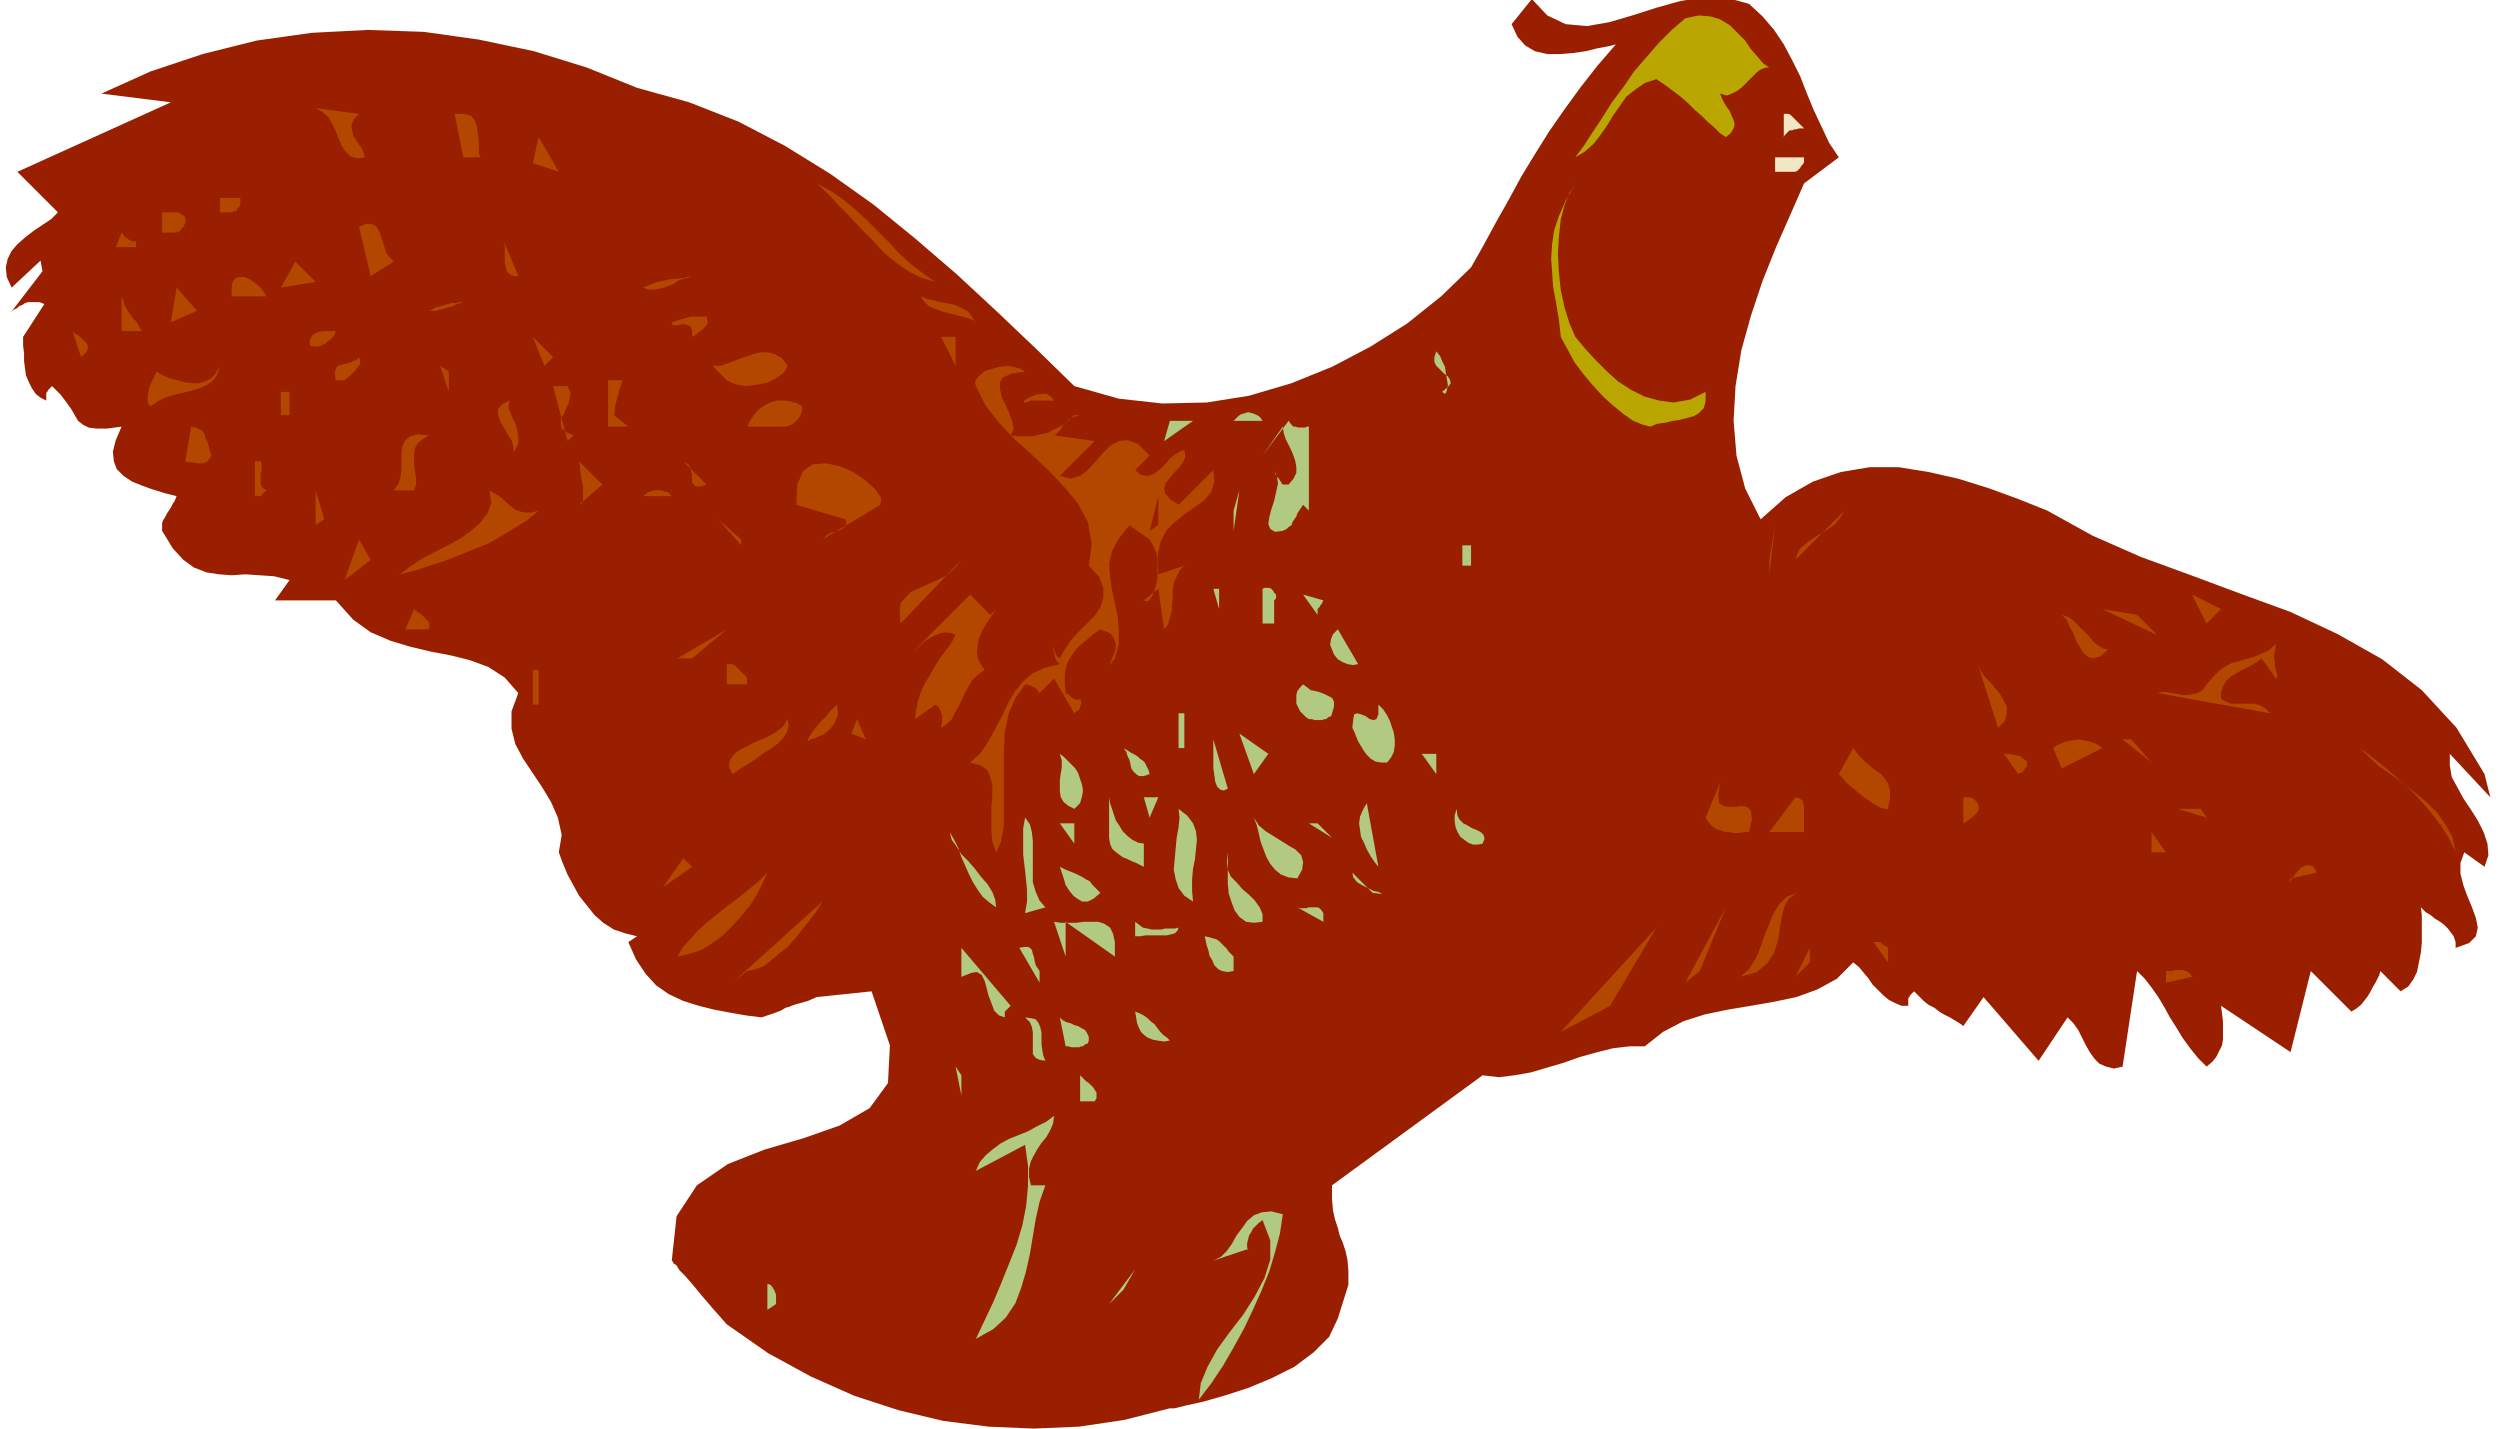 <svg xmlns="http://www.w3.org/2000/svg" fill-rule="evenodd" height="197.333" preserveAspectRatio="none" stroke-linecap="round" viewBox="0 0 2590 1480" width="345.333"><style>.pen1{stroke:none}.brush2{fill:#991f00}.brush3{fill:#baa600}.brush4{fill:#b34700}.brush5{fill:#f0e8c4}.brush6{fill:#b1c980}</style><path class="pen1 brush2" fill-rule="nonzero" d="m1812 4 14 13 12 14 10 15 9 17 8 16 7 18 7 17 8 17 8 17 10 15-36 27-14 32-15 34-14 35-12 36-10 36-6 37-2 36 3 36 9 34 16 32 26-23 28-16 29-10 30-5h30l31 5 31 7 32 10 30 11 30 12 47 26 50 22 52 19 51 19 52 19 49 23 46 26 41 32 36 39 29 48 6 24-42-45v12l2 12 6 11 6 11 8 12 7 11 6 12 4 12 1 12-4 12-21-15-4 11v11l3 12 4 11 5 12 4 11 2 10-2 9-7 7-14 5v-6l-2-6-3-4-3-4-4-4-4-3-5-3-5-4-5-3-5-5 1 8v29l-1 10-2 10-2 10-4 8-5 7-8 5-21-21-1 4-2 4-2 4-3 5-2 4-3 5-3 4-4 5-5 4-5 3-42-42-21 84-72-48 1 8 1 8v19l-1 6-3 6-3 6-4 5-6 5-9-9-8-10-8-11-6-10-7-11-6-11-6-10-7-10-7-9-8-8-15 99-9 2-8-2-7-3-5-5-5-7-4-7-4-8-4-8-5-7-6-6-30 45-57-66-21 30-4-3-5-3-5-3-6-3-5-3-5-4-6-3-5-4-5-5-5-5-1 1-1 1-1 1-1 1-1 2-1 1v8h-7l-7-3-6-3-6-5-5-5-6-6-4-6-5-6-5-6-6-5-17 17-20 11-22 8-24 5-23 4-24 4-24 5-22 7-21 11-19 15h-16l-17 2-16 4-18 5-17 6-17 5-17 5-17 3-16 2-17-2-156 114v14l1 12 2 9 3 9 2 8 3 7 3 9 2 9 1 12v14l-11 35-9 19-16 16-20 15-24 12-24 10-25 8-21 6-18 4-12 3h-5l-47 12-47 7-47 2-47-2-47-6-46-11-46-15-45-20-44-24-43-30-15-17-12-14-9-11-7-8-6-6-3-5-3-2-1-2-1-1 5-46 21-32 32-22 38-15 41-12 37-13 31-18 19-26 2-39-19-56-57 6-9 4-7 2-4 1-3 1-3 1-2 1-4 1-5 3-8 3-12 4-16-2-17-3-16-3-16-4-16-5-15-7-13-9-11-12-10-15-8-18 9-6-12-3-12-4-11-7-9-8-8-10-8-10-6-11-6-11-5-12-4-11 3-18-4-18-7-16-9-15-10-15-10-15-8-15-4-16v-18l7-19-14-16-17-11-19-7-20-5-21-4-21-5-20-6-21-9-18-13-18-20h-63l15-21-16-4-15-1-15-1-14 1-13-1-13-2-13-5-11-8-11-12-11-18v-8l1-3 2-3 2-4 2-3 2-3 2-4 2-3 2-5-12-3-13-4-11-4-10-4-9-6-7-7-3-8-1-10 3-12 6-14-15 2h-11l-8-1-6-3-5-4-3-5-4-7-5-7-6-8-9-9-1 1-1 1-1 1-1 1-1 2-1 1v8l-6-3-5-4-4-6-3-6-3-7-1-7-1-8v-8l-1-8v-9l22-34-5-2H29l-3 1-3 2-3 1-2 2-4 2-3 3 33-43-2-11-30 28-5-11-1-10 2-9 4-8 6-7 8-7 9-7 9-6 9-6 7-7-42-42 159-72-72-9 51-23 54-18 56-14 57-8 58-3 58 2 57 8 57 12 55 17 52 21 54 15 51 20 48 25 47 29 45 32 43 35 43 37 41 38 41 39 40 39 46 13 45 5 46-1 44-7 44-13 42-17 40-21 38-24 35-28 31-30 13-23 13-24 13-23 13-24 14-23 15-24 16-23 16-22 18-23 19-22-8 2-11 2-12 3-14 2-13 1h-13l-13-3-10-6-8-9-6-13 21-26 16 17 19 9 22 2 23-4 24-7 25-8 25-7 25-4 24 1 22 6z"/><path class="pen1 brush3" fill-rule="nonzero" d="M1833 70h-4l-5 2-4 3-5 5-5 5-5 5-5 4-6 3-5 2-7-2 2 5 2 4 3 5 3 4 2 5 2 4 1 5-1 4-3 5-5 4-6-4-6-6-7-6-6-6-7-6-7-7-8-7-8-6-8-6-9-6-12 4-10 7-9 7-7 10-7 10-6 10-7 10-7 9-9 8-10 6 9-12 9-14 10-15 10-16 12-16 11-16 13-15 13-15 13-13 14-12 14-3 12 1 10 3 10 6 8 8 8 8 6 9 7 8 6 7 6 4z"/><path class="pen1 brush4" fill-rule="nonzero" d="m372 118-5 5-2 4-1 5 1 4 1 5 3 4 3 5 3 4 2 5 1 4-8 1-7-2-5-5-4-6-3-7-3-8-4-8-4-7-6-5-7-4 45 6zm129 45h-21l-9-45h10l7 2 4 5 2 6 1 8 1 7v13l2 4h3z"/><path class="pen1 brush5" fill-rule="nonzero" d="M1869 133h-5l-3 1h-2l-2 1h-3l-1 1-2 2-2 2-1 2v-24h5l2 1 2 2 2 2 2 2 2 2 2 2 2 2 2 2z"/><path class="pen1 brush4" fill-rule="nonzero" d="m552 169 6-27 21 36-27-9z"/><path class="pen1 brush5" fill-rule="nonzero" d="M1869 163v5l-1 2-1 1-1 1-1 2-1 1-2 2-2 1h-21v-15h30z"/><path class="pen1 brush4" fill-rule="nonzero" d="m969 292-14-4-14-7-13-9-12-10-11-12-12-12-11-12-12-12-11-12-13-12 15 8 13 9 12 10 12 11 11 11 11 11 11 12 12 11 13 10 13 9z"/><path class="pen1 brush3" fill-rule="nonzero" d="m1632 349 10 12 10 11 12 12 12 11 14 9 14 7 15 4 15 2 17-3 16-8v10l-2 7-5 5-5 3-7 2-8 2-7 1-8 2-8 1-7 3-8-2-10-4-10-7-11-9-10-9-11-12-10-12-9-12-7-13-7-13-2-18-3-18-3-16-1-15-1-14 1-15 2-14 5-15 7-16 10-18-6 10-5 12-4 15-2 18-1 18 1 19 2 19 4 18 5 16 6 14z"/><path class="pen1 brush4" fill-rule="nonzero" d="M249 205v7l-1 2-1 1-1 1-1 2-1 1h-2l-2 1h-12v-15h21zm-57 21v5l-1 2-1 2-1 1-1 1-1 2-2 1h-1l-1 1h-15v-21h16l2 1 2 1 3 2 1 2zm372-6 45 6-45-6zm-156 51-24 15-12-51 7-3h6l4 2 3 4 2 5 2 6 2 6 2 7 4 5 4 4zm42-36 21 42-21-42zm-309 15v6h-21l6-15 1 1 1 1 1 2 1 1 2 1 1 1 2 1 2 1h4zm396 36h-5l-4-2-3-3-1-4-1-4v-19l-1-4 15 36zm-246 12 15-27 21 21-36 6zm-15 9h-36v-9l1-6 3-4 4-1h5l5 2 6 4 5 4 4 5 3 5zm441-21-5 2-5 1-5 2-4 3-5 2-5 2-5 1-5 1h-6l-6-2 5-2 5-2 5-2 5-1 5-1 5-1h5l6-1 5-1 5-1zm-540 48 6-36 21 24-27 12zm-30 9h-21v-36l2 5 1 4 2 4 2 3 3 4 2 3 3 3 2 3 2 4 2 3zm864-9v-1l-4-2-6-2-8-2-8-2-8-2-8-3-7-3-5-5-3-5 7 3 6 1 7 2 6 1 6 1 6 2 6 3 5 3 4 5 4 6zm-531-21-3 1-4 1-3 2-4 1-4 1-3 1-4 1-3 1h-8l3-1 3-2 3-1 4-1 3-1 4-1 4-1h4l4-1h4zm252 15 1 4v3l-1 2-2 2-2 2-2 2-2 1-2 2-3 2-2 1v-6l-1-4-3-2-3-1h-4l-4 1h-5l-1-1v-2l3-1 3-1 3-1 4-1 3-1 4-1h16zM90 364l-6 6-9-27 2 2 3 2 2 1 2 2 2 2 2 2 2 2 1 2v3l-1 3zm258-21-1 2-1 3-2 2-2 2-3 2-2 2-4 2-3 1h-4l-5-1v-4l1-4 2-3 3-2 3-1 4-1h14zm216 36-12-30 21 21-9 9zm426 0-15-30h15v30zm-174 0-3 6-5 4-6 4-6 3-8 2-7 1-8 1-7-1-7-2-6-3-15-15h9l8-3 8-3 8-3 9-3 8-2h7l8 2 7 4 6 8z"/><path class="pen1 brush6" fill-rule="nonzero" d="m1494 406 6-5 3-4-1-4-2-3-4-3-4-4-4-4-2-4v-5l2-6 4 5 2 5 3 6 1 7 1 6 1 6-1 5-1 3-1 1-3-2z"/><path class="pen1 brush4" fill-rule="nonzero" d="m372 370 1 4v3l-1 2-2 2-2 3-2 2-2 2-2 2-3 2-2 2h-9l-1-5v-4l1-3 2-3 4-1 3-1 5-1 4-2 3-1 3-3zm-144 9-3 9-4 6-7 5-7 3-9 3-9 2-9 2-9 3-8 4-7 5-2-2-1-3v-7l1-4 1-5 2-4 2-4 2-4 1-3 7 4 7 3 8 2 7 2 8 1h7l7-2 6-3 5-6 4-7zm237 27-9-27 9 6v21zm597-21-14 2-9 4-3 5v7l2 9 4 8 4 9 3 9 1 7-3 6 8 1h15l7-2 7-1 6-3 6-3 6-3 6-5 5-5h6l-3 1-3 1-3 1-3 2-2 3-3 2-2 3-2 3-3 3-3 2 42 6-36 36 11 3 10-3 8-6 8-9 8-9 7-7 9-5 9-1 11 4 12 12-15 15 6 5 6 1 5-1 5-3 5-4 5-5 4-5 5-4 5-3 5-2 1 7-2 5-4 6-5 5-5 6-4 5-2 6 1 5 5 6 9 6 36-36 1 12-3 10-7 9-10 7-10 7-11 9-9 9-6 12-3 15 1 18 27-9-5 5-3 6-3 7-1 7v7l-1 8v7l-2 7-2 7-4 5-6-42-15 12 4 1 3-3 3-5 2-7 2-8v-18l-1-9-3-7-4-7-21-15-11 14-7 13-3 13 1 14 2 13 3 14 3 14 1 14v14l-4 15-6 8-2 3 1-1 2-4 2-6 3-7 1-7-2-7-4-5-10-4-6 4-6 5-6 5-6 5-5 7-4 6-3 8-1 8v9l1 9 2 1 2 1 1 2 2 1 1 1h1l2 1h3l1-1 1 2v4l-1 1v2l-1 2-1 1-2 1-1 1-1 1-21-36-15 15-1-1-1-2-1-1-1-1-2-1-2-1-1-1h-2l-2-1h-2l-10 14-7 16-4 19-1 20v78l-3 16-5 11-4-11-1-12v-24l1-11v-11l-2-9-3-7-7-5-11-3 11-10 8-12 7-13 7-13 6-13 7-12 8-10 10-9 13-6 16-4-3-3-2-4-1-5-1-4v-14l1-4v-8 8l-1 4v11l1 4 1 3 2 4 3 2 5-9 6-9 8-9 9-9 8-8 6-9 3-10v-10l-4-11-11-12 3-23-4-22-10-19-14-17-16-17-18-17-18-16-16-17-14-18-10-20-1-4 2-4 4-4 5-4 7-2 7-2 8-1 7 1 7 2 5 3zm-417 9-1 3-1 3-1 3-1 4-1 3-1 4-1 4-1 4v4l-1 4 15 12h-21v-48h15zm-57 6 3 7-1 6-1 5-3 6-2 5-3 5v5l1 5 5 4 7 3-6 6-15-57h15zm-297 6h9v24h-9v-24z"/><path class="pen1 brush4" fill-rule="nonzero" d="M1092 415h-24l-5 2h-2v-2l3-2 4-2 5-2 6-1h5l5 3 3 4zm-564 57 4-4v-5l-2-7-4-6-4-7-4-7-2-7v-5l4-5 8-4-1 4v4l2 5 2 5 3 6 2 7 1 7v6l-3 7-6 6zm303-51v4l-1 3-1 3-2 3-2 2-2 2-3 2-3 1-3 1h-40l3-6 4-6 5-6 6-4 6-3 7-2h7l7 1 7 2 5 3z"/><path class="pen1 brush6" fill-rule="nonzero" d="M1308 436h-30l3-3 2-2 3-2 4-1 3-1 4 1 3 1 4 2 2 2 2 3zm-102 21 6-21h24l-30 21zm150-15v87l-6-6-2 3-2 3-2 3-1 3-2 3-2 3-1 3-3 2-2 2-4 2-8 1-5-3-2-5 1-7 2-8 3-9 2-9 2-9-1-7-3-7 1 2v2l1 1 1 2 1 1 1 1 1 2 1 1 1 2 1 1h6l5-6 3-6v-6l-1-6-2-6-2-5-3-6-3-6-2-6-1-7-21 30 27-36 2 3 1 1 2 2h2l3 1h7l2-1h2z"/><path class="pen1 brush4" fill-rule="nonzero" d="m219 472-2 3-2 3-2 1-3 1h-6l-3-1h-6l-3-1 6-36 5 1 4 2 3 2 2 3 1 4 2 4 1 4 1 4 1 3 1 3zm225-21-6 4-5 4-3 5-1 5v13l1 7 1 6v7l-2 6h-21l5-7 2-7 1-9v-16l1-7 3-6 5-4 8-2 11 1zm-168 57-6 6h-6v-36h6l1 3v7l-1 3v10l1 3 2 2 3 2zm324 15 3-1 1-3v-15l-1-5-1-6-1-6v-5l-1-4 24 24-24 21zm132-21-6 2h-5l-2-2-2-2v-8l-1-4-1-4-2-3-5-3 24 24zm180 21-60 36 3-3 2-2 4-2 3-1 4-1 3-1 3-2 2-2 1-3-1-4-51-15 1-21 6-14 10-7 14-1 14 3 14 6 13 9 10 9 6 9-1 7zm-585 21v-36l9 30-9 6zm231-15-12 10-13 8-13 8-14 8-15 6-15 6-15 6-16 5-15 5-16 4 11-8 12-8 13-7 14-7 13-7 11-8 10-9 7-9 4-11-2-13 5 3 5 3 4 3 4 4 5 4 4 3 5 2 5 1h7l7-2zm138-15h-30l3-2 2-2 3-1 4-1h7l3 1 4 1 2 2 2 2z"/><path class="pen1 brush6" fill-rule="nonzero" d="m1278 550 6-42-6 21v21z"/><path class="pen1 brush2" fill-rule="nonzero" d="m1191 550 9-36v30l-9 6z"/><path class="pen1 brush4" fill-rule="nonzero" d="m1860 580 2-6 3-6 5-4 5-4 6-4 7-4 6-4 7-5 5-6 5-8-51 51zM768 565l-24-27 24 21v6zm216-27-72 48 72-48zm849 57 6-51-6 36v15zm-1476 6 15-42 12 21-27 21z"/><path class="pen1 brush6" fill-rule="nonzero" d="M1515 565h9v21h-9v-21z"/><path class="pen1 brush4" fill-rule="nonzero" d="m933 646-1-11 1-10 5-6 6-6 9-4 9-4 9-4 10-5 8-7 7-9-63 66zm93-9 6-6-4 6-4 6-4 6-3 6-3 7-1 6-1 7 1 7 3 6 4 6-7 5-6 6-4 7-4 7-3 7-3 6-4 7-3 6-5 5-6 4v-2l1-3v-8l-1-2v-2l-2-3-1-2-3-2-21 15 1-9 2-10 3-9 4-9 5-8 5-9 5-8 6-8 6-8 5-9-4-2-6-1-6 1-5 2-6 3-6 4-5 5-5 4-4 4-4 4 72-72-6 6 21 21z"/><path class="pen1 brush6" fill-rule="nonzero" d="m1263 631-6-21h6v21zm57-9v24h-12v-36l2-1h5l2 1 2 2 1 2 2 2v4l-2 2zm51 0-1 2-1 2-1 1-1 2-1 1-1 1v6l-15-21 21 6z"/><path class="pen1 brush4" fill-rule="nonzero" d="m2286 646-15-30 30 15-15 15zm-1842 6h-24l9-21 2 2 3 2 2 1 2 2 2 2 2 2 2 2 1 2v3l-1 3zm1791 6-57-27 36 6 21 21zm-51 15-8 7-7 2-5-1-5-4-4-6-4-7-3-8-4-7-3-7-5-5 6 2 5 3 4 4 5 5 4 4 5 5 4 5 5 4 5 3 5 1zm-1482 9 51-30-36 30h-15z"/><path class="pen1 brush6" fill-rule="nonzero" d="m1407 688-5 1-6-1-5-2-5-3-4-5-2-5-2-5 1-6 2-5 5-5 21 36z"/><path class="pen1 brush4" fill-rule="nonzero" d="m2358 667-1 6-1 5v5l1 4v4l1 4 1 3v4l-1 1-15-21-5 4-5 3-6 3-6 3-5 3-5 3-5 5-3 5-2 6v7l5 3 5 2h25l6 2 5 3 5 5-117-21 5-1h5l5 1 6 1 5 1h5l6-1 5-1 5-3 4-6 7-8 6-6 7-5 6-3 7-2 7-2 8-2 7-3 9-4 8-7zM774 703v6h-21v-21h5l3 1 2 2 2 2 2 2 2 2 2 2 2 2 1 2zm1296 51-21-66 3 7 4 6 6 6 5 6 5 6 4 7 3 6v7l-2 8-7 7zM552 694h6v36h-6v-36z"/><path class="pen1 brush6" fill-rule="nonzero" d="m1380 739-1 3-3 1-2 2h-2l-2 1h-8l-3-1h-3l-3-2-3-3-3-3-2-4-2-4v-9l1-4 3-4 3-3 4 3 4 3 5 1 4 1 5 2 4 2 4 2 2 4v5l-2 7z"/><path class="pen1 brush4" fill-rule="nonzero" d="m867 730 1 6v5l-2 5-2 4-3 4-4 4-4 3-5 2-4 2-4 1-3 2v-1l1-3 3-5 4-5 5-6 5-5 5-6 4-4 3-3z"/><path class="pen1 brush6" fill-rule="nonzero" d="M1437 790h-6l-6-1-5-3-4-4-3-4-3-5-3-5-2-5-2-5-2-4 1-9 1-5 3-1 4 1 5 2 4 3 4 1 3-1 2-5v-10l5 5 4 6 3 6 2 6 2 6 1 7v6l-1 7-3 6-4 5zm-216-51h6v36h-6v-36z"/><path class="pen1 brush4" fill-rule="nonzero" d="m759 802-4-8 1-6 4-6 6-5 8-4 10-5 10-4 9-5 8-6 5-8 1 7-2 7-4 6-6 6-7 5-8 5-8 6-8 5-8 5-7 5zm123-42 6-15 9 21-15-6zm-174-6-21 21 21-21z"/><path class="pen1 brush6" fill-rule="nonzero" d="m1299 802-15-42 30 21-15 21z"/><path class="pen1 brush4" fill-rule="nonzero" d="m2502 760 30 21-30-21z"/><path class="pen1 brush6" fill-rule="nonzero" d="m1272 817-4 2-4-1-3-3-2-5-1-7-1-7v-30l15 51z"/><path class="pen1 brush4" fill-rule="nonzero" d="m2136 796-9-21 4-3 5-2 5-2 6-1 6-1 6 1 5 1 6 2 4 2 4 3-42 21zm93-6-30-24h9l21 24z"/><path class="pen1 brush6" fill-rule="nonzero" d="m1191 802-6 2h-5l-3-2-3-3-2-3-1-5-1-4-2-4-1-4-3-4 5 3 3 2 4 2 3 2 2 2 3 2 2 2 2 4 2 4 1 4z"/><path class="pen1 brush4" fill-rule="nonzero" d="M1956 838h-3l-4-1-6-3-6-4-6-4-6-5-6-5-6-5-4-5-4-4 15-27 6 8 6 6 6 5 5 4 6 4 4 5 3 5 2 7v8l-2 11zm588 45-6-13-8-13-9-12-10-12-10-11-12-11-11-10-11-9-11-9-11-8 10 10 10 9 13 9 12 9 13 10 12 10 10 10 9 13 7 13 3 15z"/><path class="pen1 brush6" fill-rule="nonzero" d="m1119 832-6 6-6-3-5-4-3-5-1-6v-12l1-7 1-6v-7l-2-7 4 3 4 4 4 4 4 4 3 5 2 6 2 6 1 6-1 6-2 7zm369-30-15-21h15v21z"/><path class="pen1 brush4" fill-rule="nonzero" d="M2100 790v4l-1 1-1 1-1 2-1 1-1 1-2 1h-1l-1 1-15-21h6l2 1h3l3 1h2l2 1 2 2 3 2 1 2zm-288 72h-5l-5 1h-6l-5-1h-4l-5-2-4-1-4-3-4-4-3-5 15-36-2 13 1 8 4 3 6 1h6l7-1 6 1 4 4 1 9-3 13z"/><path class="pen1 brush6" fill-rule="nonzero" d="M1185 874v24l-4-2-4-2-5-2-4-2-5-2-4-3-4-3-3-3-2-5-1-6v-42l1 6 2 6 2 6 2 6 4 6 3 5 5 5 5 4 6 3 6 1zm6-27-6-21h15l-9 21z"/><path class="pen1 brush4" fill-rule="nonzero" d="M1869 862h-36l27-36 4 1 3 2 1 2 1 4v27zm180-30 1 4v3l-1 2-2 2-2 2-2 2-2 1-2 2-3 2-2 1v-27h7l2 1 2 1 1 1 1 1 1 1 1 1z"/><path class="pen1 brush6" fill-rule="nonzero" d="m1428 898-4-5-4-6-4-7-3-7-3-6-1-7-1-7 1-7 3-7 4-7 12 66zm-192 36-9-6-6-8-3-9-2-10 1-11 1-11 1-11 2-11 1-10-1-9 9 7 6 8 3 8 1 9-1 10-1 10-2 10-1 11v12l1 11zm222-96 15 36-15-36zm78 36-5 1h-5l-5-2-4-3-4-3-3-5-2-5-1-6v-6l2-7 1 7 2 4 4 4 4 2 5 3 5 2 4 2 3 3 1 4-2 5z"/><path class="pen1 brush4" fill-rule="nonzero" d="m2286 847-30-9h24l6 9z"/><path class="pen1 brush6" fill-rule="nonzero" d="m1083 940-21 6 2-12v-12l-1-10-1-10-1-8-1-9v-27l2-11 5 7 2 8 1 9v43l3 10 4 9 6 7zm261-30-9-1-8-3-6-5-5-6-4-7-3-8-3-8-2-9-2-8-3-8 5 8 7 6 8 5 8 5 8 5 7 4 6 6 2 7-1 8-5 9zm-231-36-15-21h15v21zm267-6-24-15h9l15 15zm-348 72-7-5-7-6-5-7-5-8-4-8-4-9-4-9-3-9-4-8-5-9 2 8 5 7 5 8 7 7 7 8 6 8 7 8 5 8 3 8 1 8z"/><path class="pen1 brush4" fill-rule="nonzero" d="M2229 883v-21l15 21h-15z"/><path class="pen1 brush6" fill-rule="nonzero" d="m1308 955-9 1-8-1-7-5-5-7-3-8-3-9-1-11v-32l-1 10 1 8 3 7 6 6 6 7 7 6 6 6 5 7 3 7v8z"/><path class="pen1 brush4" fill-rule="nonzero" d="m687 919 21-30 9 9-30 21z"/><path class="pen1 brush6" fill-rule="nonzero" d="m1140 925-7 6-6 3h-6l-5-3-4-3-4-5-4-6-2-7-2-6-2-6 6 3 5 2 5 2 4 2 4 2 3 2 4 2 3 4 4 4 4 4z"/><path class="pen1 brush4" fill-rule="nonzero" d="m2400 904-27 6-1 3h1l1-2 3-4 3-4 4-4 4-2 4-1 5 2 3 6zM702 991l5-9 7-8 8-9 10-9 10-8 11-9 11-8 11-9 11-9 9-9-5 11-6 12-7 11-9 11-9 10-10 10-11 8-11 7-12 4-13 3z"/><path class="pen1 brush6" fill-rule="nonzero" d="m1422 925 8 1h3-1l-4-2-5-1-6-3-6-3-5-3-4-5-1-5 21 21z"/><path class="pen1 brush4" fill-rule="nonzero" d="m918 910-21 36 21-36zm957 15h-13l-8 5-5 8-3 11-2 12-2 13-4 13-7 11-11 9-17 5 9-8 7-11 5-12 4-12 5-12 5-12 6-9 7-7 11-4h13zm-1101 81-15 12 93-84-6 10-7 9-8 10-7 9-8 9-9 7-8 7-8 6-8 3-9 2z"/><path class="pen1 brush6" fill-rule="nonzero" d="M1371 946v9l-27-15 3 1h6l3-1h9l2 1 2 2 2 3z"/><path class="pen1 brush4" fill-rule="nonzero" d="m1746 1018 42-78-27 66-15 12z"/><path class="pen1 brush6" fill-rule="nonzero" d="M1155 976v15l-51-36v36l-12-36 7 1h16l8-1h15l6 2 6 4 3 6 2 9zm66-15-1 3-3 3-4 1-4 1h-22l-6 1h-5v-15l4 3 4 3 5 1 4 1h10l4-1h10l4-1z"/><path class="pen1 brush4" fill-rule="nonzero" d="m1617 1069 99-108-48 81-51 27z"/><path class="pen1 brush6" fill-rule="nonzero" d="M1278 991v15l-6 1-6-1-4-2-4-4-2-5-3-5-1-5-2-6-1-5-1-4 5 1 3 1 4 1 3 2 3 3 2 2 3 3 2 3 3 3 2 2z"/><path class="pen1 brush4" fill-rule="nonzero" d="M1956 982v15l-15-21h7l1 1 1 1 2 1 1 1 2 1 1 1z"/><path class="pen1 brush6" fill-rule="nonzero" d="m1047 1042-1 1-1 1-1 1-1 1-1 1-1 1v6l-6-2-5-5-3-8-3-8-2-8-2-7-3-6-5-3-6 1-10 4v-30l51 60zm30-36v12l-21-36 5-1h4l2 1 2 2 1 4 1 3 1 5 1 4 2 3 2 3z"/><path class="pen1 brush4" fill-rule="nonzero" d="m1860 1012 15-30v15l-15 15zm210-15 36 9-36-9zm201 15-27 6v-12h6l3-1h9l3 1 2 1 2 2 2 3z"/><path class="pen1 brush6" fill-rule="nonzero" d="m1356 1018 9 30-9-30zm-144 60-6 1-7-1-5-1-5-2-4-3-3-3-2-4-2-5-1-6-1-6 5 2 4 2 4 3 3 3 4 3 3 4 3 4 3 3 4 3 3 3zm-129 21-6-1-4-2-3-4v-23l-1-5-2-5-5-5 7 1 4 1 3 4 2 5 1 5v12l1 7 1 5 2 5zm45-21-1 3-3 1-2 2h-2l-2 1h-8l-3-1h-3l-6-30 3 3 4 2 4 1 4 2 4 1 3 2 4 2 2 3 2 4v4zm27-9 9 21-9-21zm-159 66-6-30 6 9v21zm138 6h-15v-27l3 3 3 3 3 2 2 2 3 3 1 2 2 3v6l-2 3zm-42 15-1 8-3 7-4 7-5 6-4 6-4 7-3 6-2 8v8l2 9h15l-6 17-4 18-3 18-3 18-4 18-5 17-6 16-10 15-13 12-18 10 9-19 9-19 8-19 8-20 8-20 6-20 4-20 2-21v-21l-3-22-51 27 4-9 6-7 7-6 8-6 9-5 10-4 10-4 9-5 10-5 8-6zm237 102-3 20-5 19-6 20-8 20-9 20-9 19-11 20-11 19-12 18-13 17 2-17 7-17 10-18 13-18 14-18 12-19 10-19 6-19v-20l-8-21-4 3-3 3-3 3-2 4-2 3-1 4-1 4v4l1 4v4-6l-36 12 8-4 6-6 5-7 5-9 6-8 5-7 7-6 8-3 10-1 12 3zm-180 93 27-36-12 21-15 15zm144-36-9 27 9-27zm-489 36-9 6v-27l3 1 2 2 1 2 1 1 1 3 1 2v10z"/></svg>
